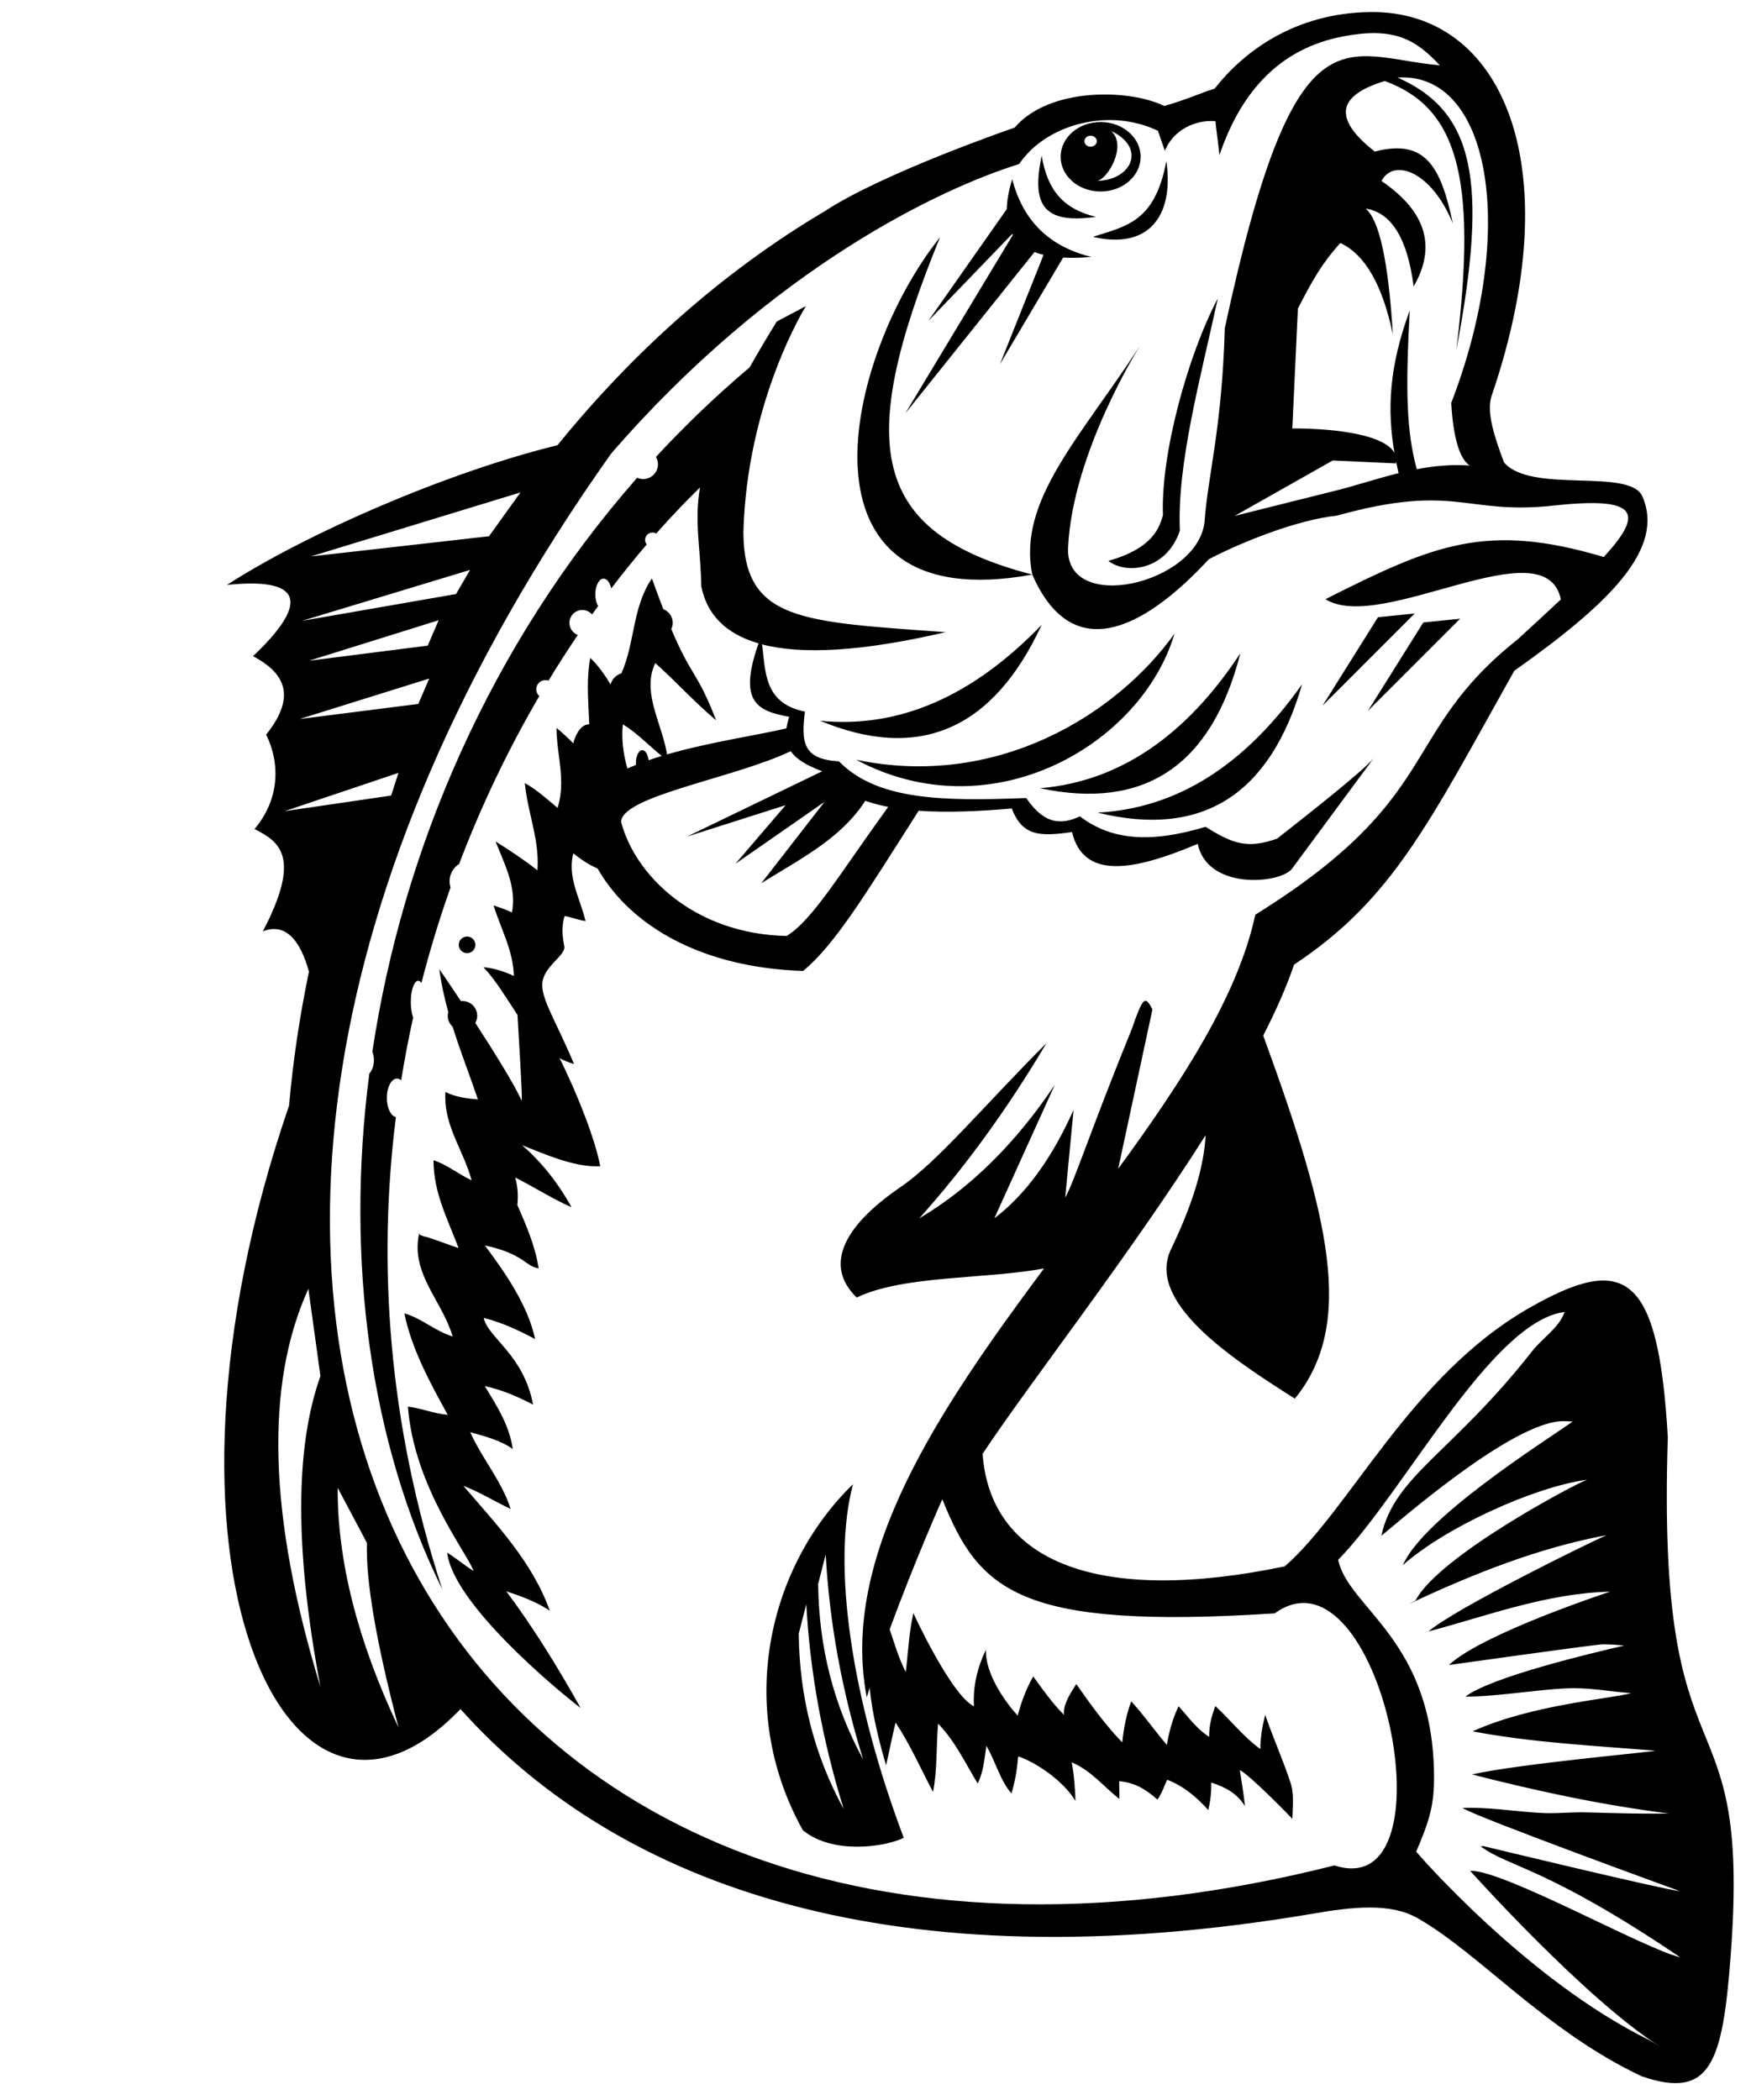 <?xml version="1.0" encoding="UTF-8"?><svg xmlns="http://www.w3.org/2000/svg" xmlns:xlink="http://www.w3.org/1999/xlink" height="575.9" overflow="visible" preserveAspectRatio="xMidYMid meet" version="1.0" viewBox="-61.5 -3.3 480.2 575.9" width="480.2" zoomAndPan="magnify"><g id="change1_1"><path clip-rule="evenodd" d="M390.95,556.192c-0.032-0.016-0.064-0.033-0.098-0.049 c-0.121-0.073-0.242-0.147-0.364-0.221C390.643,556.013,390.796,556.103,390.95,556.192z M196.278,61.771 c-26.248,32.924-42.344,104.877,25.316,92.49C177.425,142.769,172.827,119.162,196.278,61.771z M163.375,194.338 c27.183,11.26,47.45,2.492,60.803-26.303C205.191,187.748,184.925,196.515,163.375,194.338z M338.915,166.369l-10.082,1.024 l-15.199,24.252L338.915,166.369z M316.401,165.956L301.2,190.209l25.279-25.277L316.401,165.956z M173.287,205.032 c37.212,19.847,78.277-4.145,87.316-34.57C244.677,192.717,211.776,213.113,173.287,205.032z M278.656,175.846 c-15.053,22.857-33.369,35.192-54.951,37.001C252.489,218.934,270.807,206.6,278.656,175.846z M295.595,184.316 c-15.778,22.363-34.482,34.103-56.111,35.217C268.059,226.542,286.762,214.801,295.595,184.316z M258.365,40.873 c-3.147,16.683-10.863,17.787-20.145,20.774C253.182,65.184,260.567,56.297,258.365,40.873z M186.345,500.657 c-5.134,2.541-19.474,4.662-27.667-2.076c-18.622-33.4-9.583-72.27,13.75-94.879C166.596,425.573,171.893,462.323,186.345,500.657z M169.889,492.786c-5.827-18.756-9.249-37.486-10.267-56.188l-2.072,8.076C157.724,462.03,161.838,478.069,169.889,492.786z M164.946,422.962l-2.072,8.074c0.174,17.357,4.288,33.396,12.34,48.113C169.387,460.392,165.964,441.663,164.946,422.962z M257.436,137.966c-0.916,3.063-2.385,8.979-14.974,12.529c4.593,3.703,15.816,2.905,19.609-8.277 c-0.815-18.201,5.567-41.431,10.409-63.702C264.35,93.89,256.784,121.104,257.436,137.966z M193.1,84.681l22.997-23.837 c0.053,0.094,0.114,0.183,0.17,0.275l-29.479,48.92l35.412-44.22c0.77,0.298,1.602,0.551,2.488,0.764l-11.95,29.972l17.321-29.229 c2.321,0.128,4.896,0.072,7.741-0.179c-11.542-2.817-18.777-9.921-21.708-21.311c-0.947,3.063-1.44,5.795-1.487,8.205L193.1,84.681z M413.175,532.298c-2.215,30-5.437,40.337-24.527,33.726c-26.531-12.55-44.625-33.888-61.507-43.396 c-7.251-4.084-17.304-3.161-29.114-1.075c-113.961,19.163-189.411-7.198-233.245-56.203c-47.758,49.904-89.834-40.928-47.016-165.44 c1.077-12.213,2.909-24.501,5.461-36.753c-2.349-8.592-6.413-13.528-12.646-11.066c10.697-20.421,4.575-24.628-2.282-28.043 c6.797-8.061,7.169-17.837,3.187-25.901c9.089-11.324,4.093-17.42-3.586-21.518c16.583-15.721,12.228-21.547-7.173-19.526 c21.91-14.129,60.34-30.899,90.655-38.313c20.766-25.588,45.377-47.644,73.244-64.137c16.066-10.582,52.147-22.968,52.147-22.968 c9.407-11.045,31.292-10.672,41.022-5.92c6.337-1.811,10.379-3.737,13.805-4.752c8.146-10.409,22.217-20.727,42.618-21.006 c36.356-0.498,54.875,42.18,33.382,105.146c-1.68,4.676,1.123,12.315,3.349,18.322c7.354,8.741,34.515,1.418,37.971,9.366 c6.248,14.371-9.036,29.328-35.142,47.806c-23.311,41.554-33.272,62.631-60.382,80.564c-2.045,6.026-4.955,12.583-8.464,19.462 c18.179,49.738,25.309,79.07,8.677,99.558c-17.915-11.311-41.223-26.852-33.791-41.342c5.792-12.076,8.892-22.373,9.311-30.897 c-20.937,33.056-48.229,67.86-61.162,87.384c2.184,29.789,31.906,41.459,82.876,30.848c17.965-15.719,34.536-52.195,66.806-70.725 c26.368-15.141,35.646-10.014,38.238,35.375C392.644,490.726,418.715,457.259,413.175,532.298z M321.787,17.963 c-0.003,0-0.005,0.001-0.007,0.002c20.821,9.216,25.062,27.97,16.094,74.73c5.993-48.192-0.087-66.584-19.601-73.782 c-14.918,4.542-12.635,11.559-2.761,19.358c13.827-3.614,18.121,3.995,21.416,19.686c-5.908-14.416-16.306-17.96-19.554-11.62 c12.213,8.332,15.148,17.969,8.808,28.906c-1.698-13.148-6.08-20.262-13.151-21.338c3.76,3.133,6.242,14.63,7.445,34.49 c-2.821-13.533-7.618-21.887-14.392-25.061c-5.093,5.612-7.713,10.34-11.644,17.977l-1.529,32.872 c12.979,0,25.469,1.953,28.013,6.748c-2.014-11.686-1.566-23.494,4.188-39.105c-1.195,22.11-0.895,33.021,1.919,43.54 c4.672-0.883,9.538-1.372,14.52-1.01c-2.821-1.855-4.534-7.853-5.06-17.169C354.767,59.823,347.209,16.343,321.787,17.963z M321.289,123.767l-17.291-0.792l-26.897,15.196l27.979-7.005c5.106-1.257,10.829-3.203,16.966-4.713 c-0.245-1.058-0.473-2.115-0.683-3.168C321.345,123.443,321.325,123.603,321.289,123.767z M23.747,149.286l48.859-5.539l8.623-12.01 L23.747,149.286z M21.356,166.942l42.2-7.343l3.86-6.618L21.356,166.942z M23.261,177.881l32.539-4.136l2.993-6.965L23.261,177.881z M20.683,193.868l32.539-4.136l2.994-6.965L20.683,193.868z M45.762,214.858l2.019-6.226l-31.225,10.506L45.762,214.858z M26.375,374.05l-3.301-23.938c-12.017,26.33-10.917,62.715,3.301,109.15C19.349,422.149,19.349,393.743,26.375,374.05z M47.803,470.444c-6.13-23.445-9.018-40.324-8.669-50.637l-8.027-15.121C31.012,424.776,36.578,446.696,47.803,470.444z M288.079,439.114c-70.057,4.492-81.038-6.096-91.164-31.309c0,0-7.548,16.92-14.425,35.688c1.326,3.94,2.481,7.953,4.409,11.704 c0.676-5.436,0.862-10.809,2.093-16.164c0.054,0.207,10.305,22.42,16.603,25.578c-0.032-0.564-0.048-1.127-0.048-1.684 c0-4.879,1.222-9.434,3.336-13.861c-0.007,0.152-0.01,0.305-0.01,0.457c0,6.031,4.752,13.277,8.714,17.617 c1.092-3.912,2.246-7.162,4.265-10.746c2.709,3.719,5.168,7.277,8.455,10.557c-0.03-0.215-0.044-0.432-0.044-0.652 c0-2.674,2.096-5.75,3.406-7.801c3.825,5.482,7.958,11.209,12.6,15.988c0.41-3.869,1.103-7.607,2.458-11.242 c3.492,3.787,6.422,8.023,9.772,11.936c0.631-3.707,1.597-7.223,3.223-10.609c2.763,3.033,4.841,6.129,8.378,8.398 c0-0.061-0.001-0.121-0.001-0.182c0-2.939,0.662-5.498,1.701-8.262c4.221,3.898,7.637,8.375,12.33,11.791 c0.022-3.18,0.541-6.297,1.346-9.363c2.138,6.25,4.837,12.232,6.913,18.51c0.55,1.66,0.693,3.342,0.693,5.045 c0,1.637-0.132,3.295-0.163,4.975c-0.092-0.207-11.83-12.229-14.41-13.389c0.518,3.311,1.071,6.559,1.419,9.898 c-2.101-3.492-5.503-5.303-9.255-6.477c0.005,0.246,0.008,0.49,0.008,0.729c0,2.365-0.264,4.395-0.813,6.82 c-3.11-3.529-6.873-6.664-11.277-8.328c-0.933,1.924-1.387,3.65-2.668,5.438c-3.268-2.859-6.108-4.627-10.479-5.037 c0,0.025,0,0.051,0,0.076c0,1.264,0.037,2.516,0.037,3.777c0,0.338-0.002,0.68-0.01,1.02c-4.465-3.541-7.688-7.756-13.073-10.061 c0.694,3.494,0.916,7.037,1.04,10.59c-3.116-5.16-10.08-10.209-15.589-12.188c-0.054,0.072-0.109,0.143-0.165,0.215 c-0.236,3.416-0.821,6.631-1.792,9.92c-3.063-3.395-4.492-9.082-6.891-13.037c-0.557,3.654-0.75,6.945-2.363,10.338 c-3.4-5.582-6.267-11.75-10.878-16.424c-0.54,6.266-0.177,12.531-1.383,18.717c-3.314-6.27-6.347-13.133-10.269-19.027 c-0.959,3.891-1.705,7.824-2.61,11.727c-1.857-6.319-3.762-13.79-4.502-21.234c-0.272,0.869-0.54,1.733-0.798,2.59 c-7.408-38.766,19.694-78.726,48.611-117.611c-15.81,2.988-38.714,1.825-51.365,7.99c-8.724-8.479-4.336-19.131,12.097-30.357 c10.168-6.945,22.474-21.924,39.936-39.402c-10.737,18.082-22.362,34.094-34.879,48.033c13.916-8.225,26.305-20.422,37.168-36.594 l-16.583,36.594c8.504-6.445,15.748-16.355,21.73-29.734l-2.287,24.016c2.34-3.934,7.28-19.303,18.278-46.246 c3.129-9.038,3.691-9.095,5.641-5.309l-9.397,43.692c17.576-24.052,32.823-47.467,37.607-69.681 c52.196-32.433,39.08-49.402,71.959-75.507c4.325-3.976,8.294-7.621,11.838-10.945c-4.246-20.355-49.275,9.524-64.551-0.072 c29.676-14.968,44.096-21.166,76.321-11.568c11.15-12.148,9.522-16.636-13.77-14.095c-24.372,2.659-26.718-6.312-59.471,2.763 c-10.524,1.1-25.43,6.936-35.044,11.922c-18.567,20.024-37.692,28.784-48.441,4.238c-4.125-20.287,13.255-37.647,29.582-62.833 c0,0-18.603,29.389-19.767,55.472c-0.818,18.343,35.559,9.977,37.422-7.106c0.924-12.85,4.803-25.728,5.555-53.079 c19.35-89.976,32.411-74.52,58.978-72.099c-6.849-7.345-12.843-10.588-26.692-7.904c-17.055,3.305-27.761,14.872-33.757,32.535 c-0.166-2.168-0.894-7.023-1.09-9.298c-3.763-0.441-10.975,1.132-13.877,8.108l-1.899-5.489 c-13.301-6.438-30.688-1.854-38.055,9.111c-21.104,6.555-67.375,28.056-111.904,79.407C-61.515,357.581,62,569.454,304.46,508.233 C337.831,519.054,316.933,418.298,288.079,439.114z M399.273,533.419c-36.683-24.811-46.783-24.57-54.684-30.396 c0.162-0.07,0.394-0.1,0.668-0.1c0.014,0,49.208,11.882,53.947,12.365c-0.101-0.033-55.962-20.351-59.628-22.822 c0.704-0.027,1.408-0.04,2.112-0.04c7.397,0,15.597,1.479,21.894,1.479c2.939,0,5.86-0.247,8.786-0.247 c1.721,0,10.937,0.373,19.466,0.373c1.45,0,2.9-0.011,4.351-0.032c-18.31-2.32-36.141-6.133-54-10.723 c13.733-3.035,49.474-6.122,50.201-6.507c-16.749-1.386-33.48-2.186-50.045-5.301c16.512-7.465,38.438-8.954,43.453-10.49 c-5.177-0.369-10.384-1.344-15.592-1.344c-7.938,0-19.933,2.26-29.849,2.324c7.106-5.436,34.95-12.028,43.554-14.002 c-1.979-0.242-3.912-0.349-5.813-0.349c-2.03,0-40.247,5.407-42.251,5.67c9.284-8.674,44.133-20.086,44.236-20.113 c-17.319,0.411-33.33,6.506-49.831,10.917c7.173-6.215,43.45-24.048,48.811-26.407c-18.866,3.515-36.852,10.747-54.161,18.872 c0.608-0.329,1.217-0.657,1.825-0.986c6.276-12.15,44.333-32.275,47.047-33.102c-14.565,1.973-38.857,13.048-50.537,23.421 c5.593-12.905,38.045-33.413,46.567-39.355c-0.872-0.074-1.737-0.117-2.598-0.117c-14.213,0-47.25,29.455-49.879,31.43 c3.602-16.52,19.369-22.59,41.408-50.679c2.822-3.598,7.288-6.281,8.871-10.696c-20.148,2.56-43.962,49.419-62.118,67.971 c2.814,13.361,26.294,21.947,26.293,59.768c0,7.853-1.386,11.988-4.888,20.264c0.052,0.109,30.284,35.215,63.961,51.679 c0.924,0.556,1.847,1.112,2.769,1.672c-20.229-12.754-51.855-47.99-51.942-48.108c0.06,0,0.119-0.001,0.178-0.001 C351.364,509.706,389.45,531.118,399.273,533.419z M68.871,255.793c0-1.259-1.022-2.279-2.28-2.279c-1.259,0-2.279,1.02-2.279,2.279 s1.02,2.279,2.279,2.279C67.849,258.073,68.871,257.052,68.871,255.793z M315.168,204.688c0.249-0.291,0.438-0.541,0.542-0.733 L315.168,204.688z M95.734,230.689c-0.323,1.215-0.458,2.407-0.458,3.584c-0.001,5.108,2.584,9.921,3.813,14.985 c-1.998-0.242-3.792-1.043-5.758-1.377c-0.407,1.336-0.571,2.629-0.571,3.952c0,2.282,0.531,4.449,0.531,4.54 c0,2.692-6.008,5.494-6.085,10.327c-0.001,0.043-0.001,0.086-0.001,0.129c0,4.37,4.257,10.909,8.708,21.646 c-1.426-0.406-2.738-0.956-3.964-1.614c5.289,10.627,9.875,22.688,11.157,29.661c-0.274,0.01-0.551,0.016-0.826,0.016 c-6.962,0-14.318-3.35-20.601-5.799c5.419,4.65,10.159,10.783,13.55,16.996c-5.325-2.336-10.23-5.517-15.439-8.146 c0.455,1.561,0.715,3.341,0.715,5.234c0,0.79-0.046,1.56-0.132,2.303c2.467,5.624,4.892,11.242,5.855,17.379 c-3.798-0.574-3.893-3.916-14.754-6.289c5.688,7.674,11.707,16.25,13.785,25.676c-4.618-2.422-9.016-4.535-14.104-5.795 c1.202,5.514,10.935,10.002,13.537,23.777c-4.244-2.215-8.564-4.072-13.241-5.088c3.367,5.559,6.74,10.748,7.672,17.258 c-3.16-2.311-7.95-3.605-11.673-4.611c3.298,7.348,8.603,13.279,11.093,21.055c-4.377-2.078-8.433-4.6-12.981-6.359 c9.037,10.543,18.957,20.877,23.708,34.244c-3.542-2.369-7.879-4.008-11.914-5.297c7.488,9.998,14.287,21.105,20.381,31.98 c-6.163-4.662-35.021-28.555-36.602-42.623c2.465,1.59,4.721,3.461,7.213,5.049c-1.306-4.361-16.308-22.912-17.981-45.064 c3.731,0.434,7.11,1.943,10.912,2.234c-4.878-8.875-9.821-17.852-11.896-27.807c4.666,1.285,8.499,4.924,13.27,6.34 c-2.646-8.783-9.626-15.514-9.626-24.457c0-1.238,0.134-2.518,0.43-3.852c0.057,0.146,0.113,0.293,0.168,0.439 c0.609,0.229,1.219,0.457,1.828,0.688c-0.161-0.086-0.357-0.133-0.479-0.27c3.123,0.945,6.194,2.184,9.296,3.215 c-3.077-8.139-6.875-15.158-6.875-24.076c0-0.002,0-0.004,0-0.006c3.603,1.127,6.984,3.922,10.438,5.482 c-2.191-8.068-7.223-14.373-7.223-22.885c0-0.438,0.013-0.881,0.042-1.332c2.552,1.348,6.082,1.857,8.92,2.047 c-2.31-6.773-4.865-13.282-6.951-19.95c-0.812-0.739-1.33-1.794-1.33-2.979c0-0.356,0.061-0.696,0.147-1.025 c-1.056-3.812-1.919-7.702-2.456-11.747c0.077,0.068,2.592,3.724,5.944,8.769c0.136-0.014,0.268-0.041,0.408-0.041 c2.233,0,4.042,1.811,4.042,4.044c0,0.715-0.202,1.377-0.527,1.96c5.101,7.843,10.68,16.791,12.738,21.357 c0.011-0.287,0.016-0.574,0.016-0.861c0-3.15-0.724-14.795-1.186-22.693c-3.012-4.515-5.786-9.307-9.333-13.092 c2.958,0.282,5.652,1.154,8.349,2.401c-0.233-7.112-3.483-12.649-5.583-19.356c1.758,0.593,3.383,1.164,5.048,1.932 c0.214-1.084,0.312-2.156,0.312-3.215c0-5.637-2.724-10.946-4.798-16.231c3.918,2.452,7.831,5.046,11.47,7.897 c0.06-0.729,0.087-1.455,0.087-2.178c0-7.372-2.86-14.378-3.532-21.733c3.348,1.864,6.038,4.373,8.981,6.796 c0.732-2.354,0.985-4.628,0.985-6.875c0-4.979-1.247-9.813-1.293-15.05c1.642,1.323,3.143,2.754,4.602,4.227 c0.799-3.086,2.407-5.198,4.263-5.198c0.042,0,0.083,0.01,0.125,0.013c-0.125-3.436-0.382-6.881-0.382-10.298 c0-2.676,0.158-5.334,0.661-7.957c2.229,2.166,3.982,4.641,5.566,7.304c0.381-1.466,1.509-2.616,2.958-3.037 c3.73-8.3,2.999-18.236,8.38-26.032c1.158,3.235,2.187,5.997,3.12,8.413c1.514,0.584,2.592,2.044,2.592,3.764 c0,0.614-0.147,1.19-0.392,1.711c5.597,13.298,6.938,11.224,12.287,24.989c-5.875-4.887-10.985-10.596-16.674-15.677 c-0.943,1.923-1.311,3.904-1.311,5.921c0,6.272,3.554,12.887,4.522,19.123c11.884-3.43,25.075-5.303,32.753-7.148 c0.139-0.97,0.385-2.018,0.751-3.161c-8.492-1.584-14.172-3.775-8.404-20.138c-9.058-2.625-14.167-7.95-15.703-15.631 c-0.197-10.819-1.975-17.578-0.352-27.13c-4.031,3.938-8.049,8.156-12.021,12.651c-0.3-0.177-0.646-0.285-1.019-0.285 c-1.114,0-2.015,0.903-2.015,2.018c0,0.473,0.169,0.902,0.442,1.247c-3.286,3.836-6.533,7.867-9.729,12.064 c-0.337-1.573-1.149-2.685-2.101-2.685c-1.254,0-2.271,1.924-2.271,4.297c0,1.285,0.305,2.426,0.778,3.213 c-0.556,0.764-1.109,1.535-1.661,2.309c-0.649-0.746-1.595-1.226-2.662-1.226c-1.959,0-3.545,1.587-3.545,3.546 c0,1.516,0.955,2.799,2.293,3.306c-2.741,4.045-5.426,8.222-8.038,12.528c-0.262-0.092-0.539-0.152-0.833-0.152 c-1.394,0-2.524,1.131-2.524,2.524c0,0.741,0.325,1.401,0.834,1.863c-8.25,14.114-15.723,29.527-21.987,46.03 c-1.569,0.983-2.616,2.723-2.616,4.711c0,0.594,0.095,1.165,0.268,1.701c-3.004,8.478-5.684,17.228-7.986,26.222 c-0.269-0.379-0.571-0.599-0.891-0.599c-1.12,0-2.027,2.604-2.027,5.816c0,1.681,0.25,3.19,0.647,4.252 c-1.254,5.654-2.352,11.4-3.289,17.227c-0.351-0.305-0.737-0.485-1.147-0.485c-1.534,0-2.778,2.377-2.778,5.309 c0,2.737,1.088,4.967,2.481,5.253c-5.05,40.155-2.173,83.984,12.743,129.536c-19.835-40.229-26.656-90.324-20.033-141.474 c0.763-0.828,1.263-2.168,1.263-3.69c0-0.842-0.162-1.62-0.426-2.297c8.292-55.344,32.317-111.508,72.626-157.396 c0.505,0.227,1.062,0.36,1.651,0.36c2.233,0,4.044-1.81,4.044-4.042c0-0.737-0.212-1.419-0.557-2.015 c7.973-8.612,16.542-16.831,25.71-24.58c2.15-3.816,4.604-7.975,7.417-12.546l8.005-4.238c0,0-16.208,25.869-17.149,62.126 c0.201,24.22,15.776,24.406,55.447,27.287c-22.756,5.305-39.312,6.222-50.331,3.35c0.997,7.133,0.346,16.157,11.755,18.427 c-1.064,8.627-0.465,13.063,9.337,13.646c10.42,10.63,28.214,10.973,51.352,10.055c3.55,5.043,7.563,8.425,14.725,5.027 c8.264,6.272,18.585,7.634,34.473,2.873c7.36,4.569,11.346,6.178,19.626,3.227c8.043-6.331,23.14-18.145,26.418-21.971 l-22.466,30.394c-3.578,4.026-23.094,5.646-25.732-6.982c-17.617,7.454-31.33,9.894-34.473-3.231 c-8.799,1.231-13.603,1.19-16.52-6.464c-9.051,0.796-17.817,1.161-25.537,0.614c-14.788,23.209-22.966,36.708-31.688,43.928 c-27.47-0.862-47.201-12.071-56.376-28.087C100.016,233.84,97.929,232.486,95.734,230.689z M155.361,202.678 c-15.383,7.4-46.264,12.229-46.529,19.374c3.763,14.588,19.984,30.787,45.407,31.305c7.099-4.375,14.255-16.616,27.845-35.396 c-2.248-0.435-4.351-0.987-6.277-1.679c-6.599,10.267-17.384,15.706-28.506,22.595l17.327-22.295L140.2,233.555l13.758-16.065 l-27.061,8.622l37.079-17.909C159.861,206.64,156.928,204.992,155.361,202.678z M109.326,195.335 c-0.111,0.837-0.162,1.68-0.162,2.529c0,3.702,0.572,6.662,1.405,9.572c0.762-0.34,1.539-0.671,2.337-0.989 c-0.011-0.162-0.024-0.322-0.024-0.49c0-1.959,0.791-3.546,1.765-3.546c0.839,0,1.539,1.181,1.717,2.761 c1.182-0.408,2.385-0.799,3.609-1.169C116.394,201.125,113.292,197.729,109.326,195.335z M229.369,39.69 c0-5.261,4.91-9.525,10.968-9.525c6.06,0,10.972,4.264,10.972,9.525s-4.912,9.525-10.972,9.525 C234.279,49.216,229.369,44.951,229.369,39.69z M239.363,46.308c9.615-0.227,13.552-9.135,3.861-13.686 C247.718,36.63,242.221,45.935,239.363,46.308z M235.896,35.42c0,0.835,0.76,1.512,1.694,1.512c0.937,0,1.695-0.677,1.695-1.512 c0-0.835-0.759-1.512-1.695-1.512C236.655,33.908,235.896,34.585,235.896,35.42z M239.031,56.169 c-8.95-2.203-13.241-7.234-14.869-16.767C221.47,52.426,224.155,58.284,239.031,56.169z" fill="inherit" fill-rule="evenodd"/></g></svg>